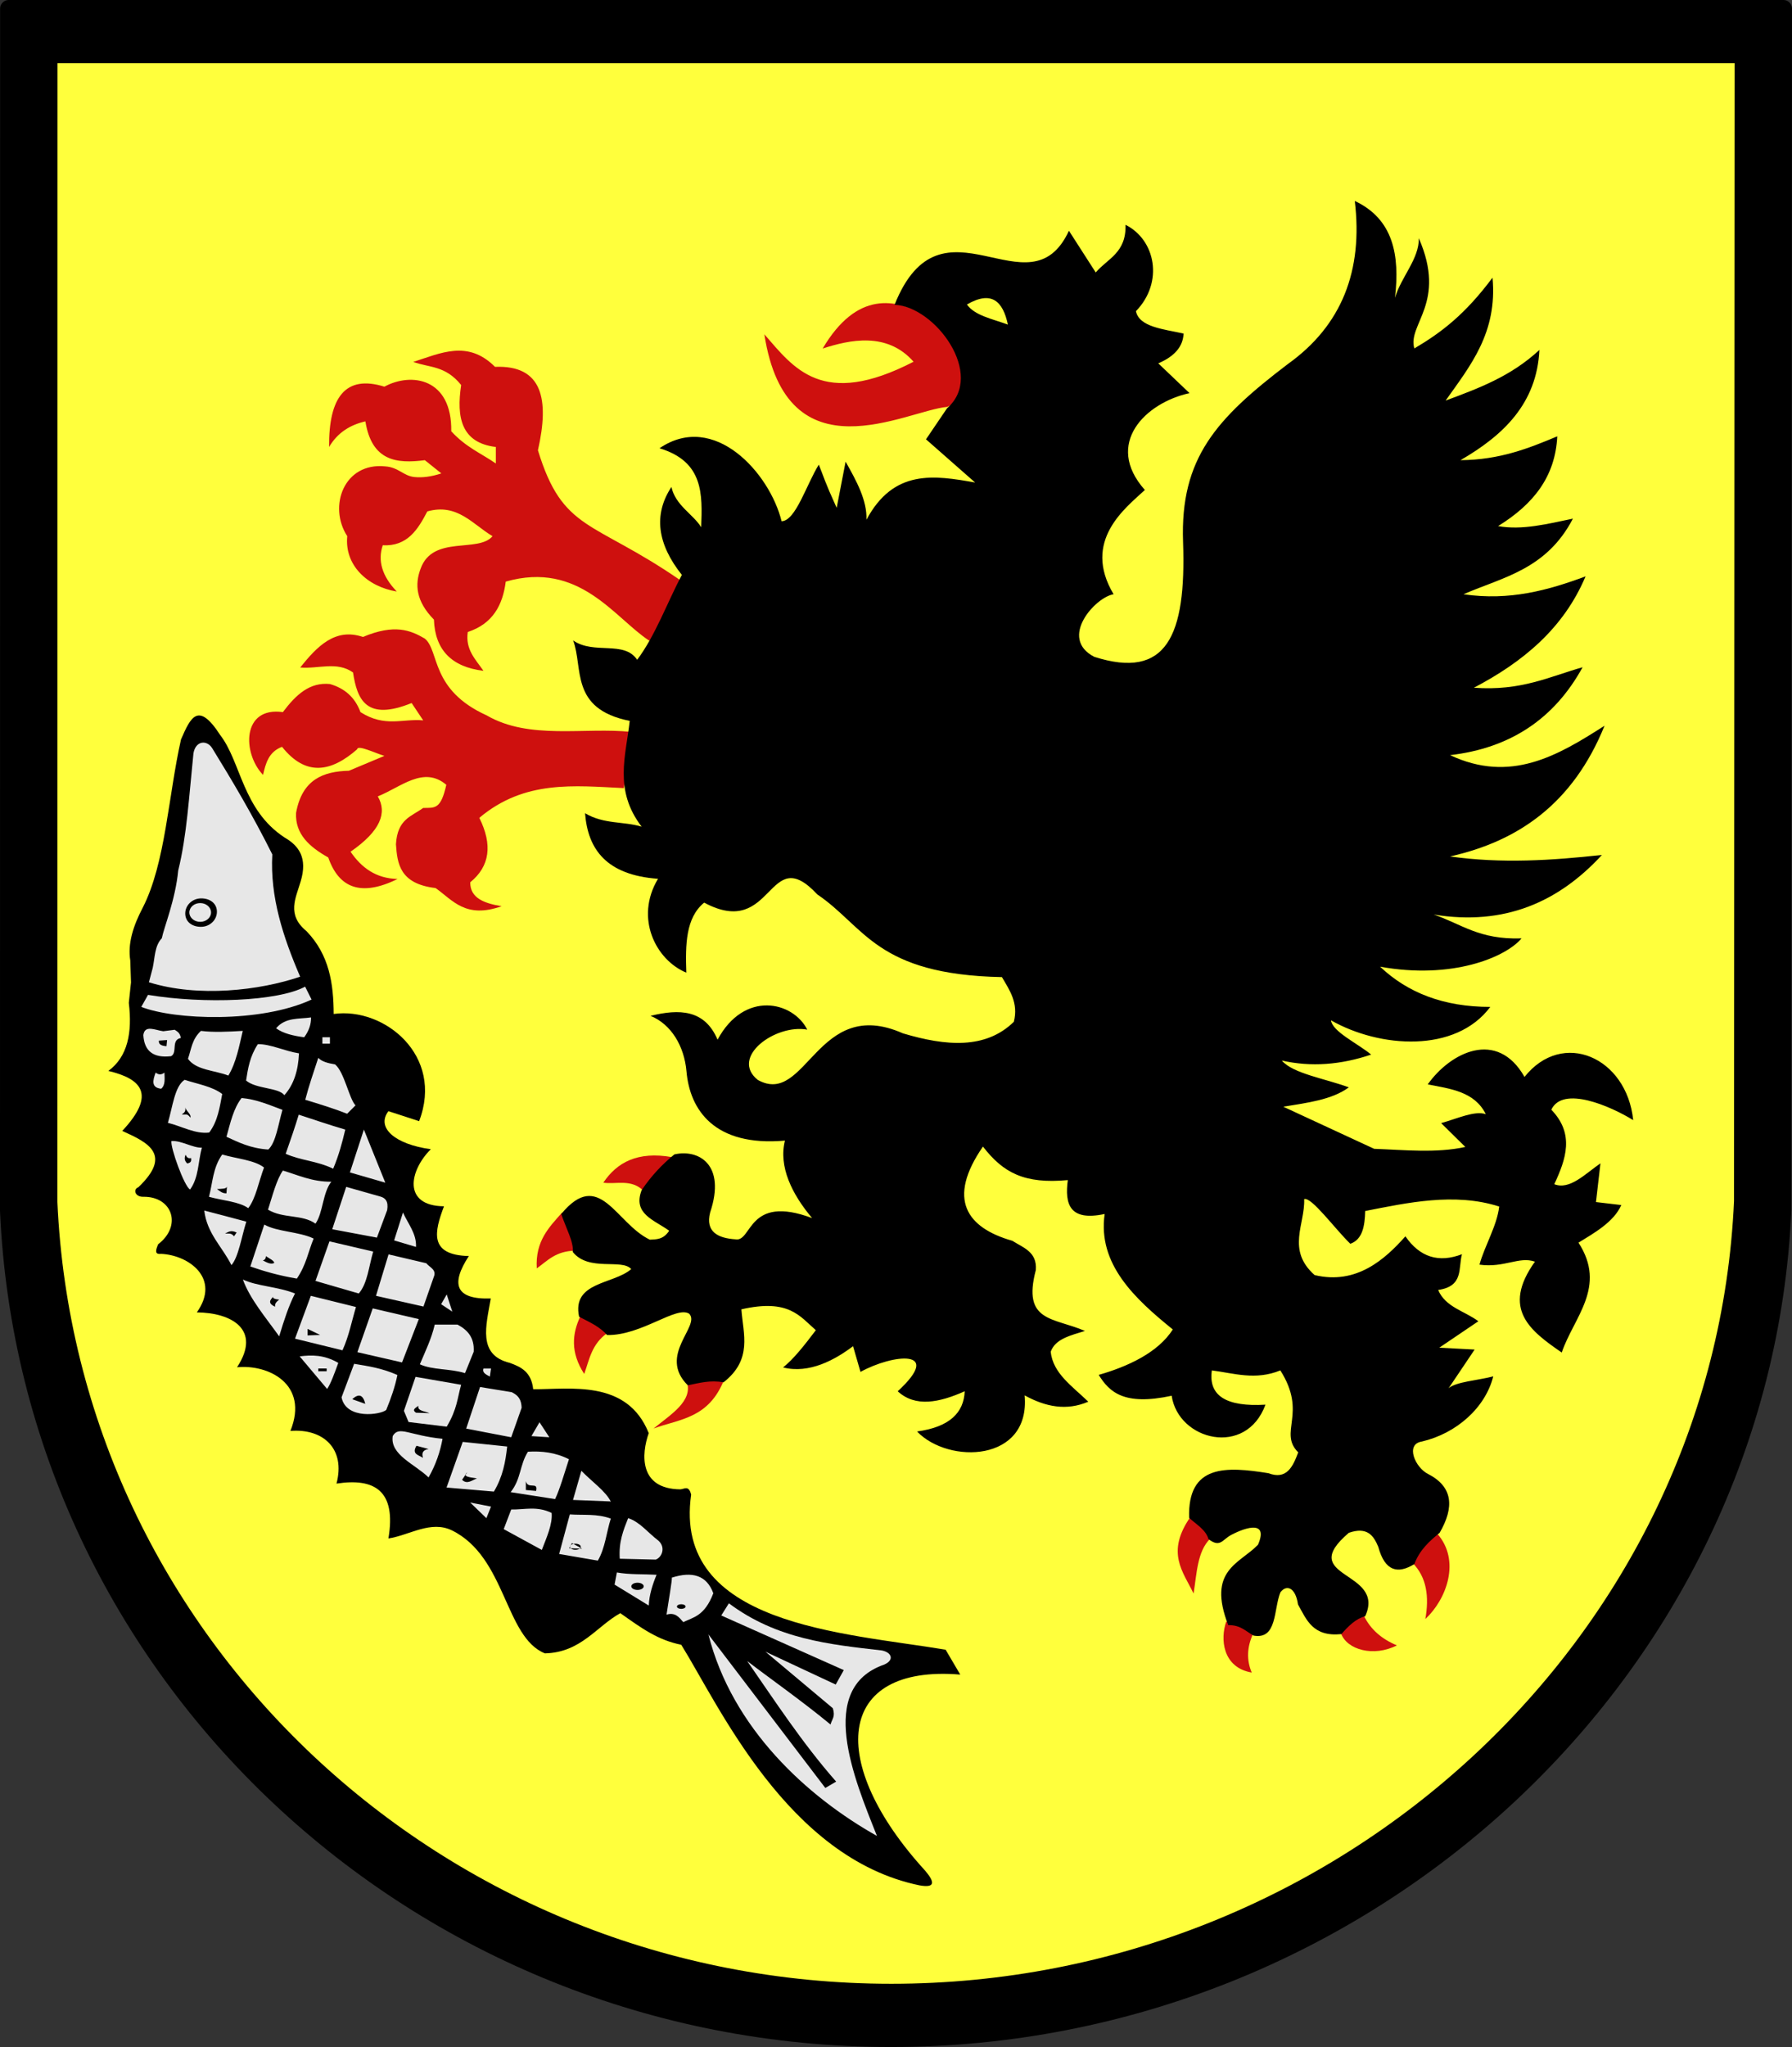 <?xml version="1.0" encoding="UTF-8" standalone="no"?>
<!-- Created with Inkscape (http://www.inkscape.org/) -->
<svg
   xmlns:dc="http://purl.org/dc/elements/1.1/"
   xmlns:cc="http://web.resource.org/cc/"
   xmlns:rdf="http://www.w3.org/1999/02/22-rdf-syntax-ns#"
   xmlns:svg="http://www.w3.org/2000/svg"
   xmlns="http://www.w3.org/2000/svg"
   xmlns:xlink="http://www.w3.org/1999/xlink"
   xmlns:sodipodi="http://sodipodi.sourceforge.net/DTD/sodipodi-0.dtd"
   xmlns:inkscape="http://www.inkscape.org/namespaces/inkscape"
   id="svg2"
   sodipodi:version="0.32"
   inkscape:version="0.45.1"
   width="745.816"
   height="851.43"
   sodipodi:docbase="G:\WIKIPEDIA\SVG\Herby miejscowości"
   sodipodi:docname="POL_Szczecinek_COA.svg"
   version="1.0"
   inkscape:output_extension="org.inkscape.output.svg.inkscape">
  <rect width="100%" height="100%" fill="#333333" stroke="none"/>
  <defs
     id="defs5">
    <linearGradient
       id="linearGradient2495">
      <stop
         style="stop-color:#ffffff;stop-opacity:1;"
         offset="0"
         id="stop2497" />
      <stop
         id="stop2527"
         offset="0.35"
         style="stop-color:#dcdcdc;stop-opacity:1;" />
      <stop
         style="stop-color:#828282;stop-opacity:1;"
         offset="1"
         id="stop2499" />
    </linearGradient>
    <linearGradient
       id="linearGradient2461">
      <stop
         style="stop-color:#ffffff;stop-opacity:1;"
         offset="0"
         id="stop2463" />
      <stop
         id="stop2471"
         offset="0.55"
         style="stop-color:#7f7f7f;stop-opacity:1;" />
      <stop
         style="stop-color:#000000;stop-opacity:1;"
         offset="1"
         id="stop2465" />
    </linearGradient>
    <linearGradient
       id="linearGradient2441">
      <stop
         style="stop-color:#000000;stop-opacity:1;"
         offset="0"
         id="stop2443" />
      <stop
         id="stop2459"
         offset="1"
         style="stop-color:#ffffff;stop-opacity:1;" />
      <stop
         id="stop2449"
         offset="1"
         style="stop-color:#ffffff;stop-opacity:1;" />
    </linearGradient>
    <linearGradient
       id="linearGradient2291">
      <stop
         id="stop2301"
         offset="0"
         style="stop-color:#ffffff;stop-opacity:1;" />
      <stop
         style="stop-color:#ffc000;stop-opacity:1;"
         offset="0.5"
         id="stop2305" />
      <stop
         style="stop-color:#ffffff;stop-opacity:1;"
         offset="1"
         id="stop2295" />
    </linearGradient>
    <linearGradient
       id="linearGradient2210">
      <stop
         style="stop-color:#15caff;stop-opacity:1;"
         offset="0"
         id="stop2212" />
      <stop
         id="stop2249"
         offset="1"
         style="stop-color:#0065bf;stop-opacity:0.749;" />
      <stop
         style="stop-color:#0052ff;stop-opacity:0.624;"
         offset="1"
         id="stop2251" />
      <stop
         id="stop2259"
         offset="1"
         style="stop-color:#0374f2;stop-opacity:0.592;" />
      <stop
         id="stop2253"
         offset="1"
         style="stop-color:#07daff;stop-opacity:0.561;" />
      <stop
         style="stop-color:#0b8cd9;stop-opacity:0.529;"
         offset="1"
         id="stop2255" />
      <stop
         id="stop2257"
         offset="1"
         style="stop-color:#0d86d3;stop-opacity:0.514;" />
      <stop
         id="stop2218"
         offset="1"
         style="stop-color:#0f81cd;stop-opacity:0.498;" />
      <stop
         style="stop-color:#0f76b1;stop-opacity:0;"
         offset="1"
         id="stop2214" />
    </linearGradient>
    <radialGradient
       inkscape:collect="always"
       xlink:href="#linearGradient2210"
       id="radialGradient2216"
       cx="523.803"
       cy="6.729"
       fx="523.803"
       fy="6.729"
       r="4.532"
       gradientTransform="matrix(1,0,0,1.071,0,-0.481)"
       gradientUnits="userSpaceOnUse" />
    <radialGradient
       inkscape:collect="always"
       xlink:href="#linearGradient2210"
       id="radialGradient2243"
       gradientUnits="userSpaceOnUse"
       gradientTransform="matrix(1,0,0,1.071,0,-0.481)"
       cx="523.803"
       cy="6.729"
       fx="523.803"
       fy="6.729"
       r="4.532" />
    <linearGradient
       inkscape:collect="always"
       xlink:href="#linearGradient2291"
       id="linearGradient2297"
       x1="256.572"
       y1="525.924"
       x2="489.245"
       y2="525.924"
       gradientUnits="userSpaceOnUse"
       spreadMethod="reflect" />
    <linearGradient
       inkscape:collect="always"
       xlink:href="#linearGradient2461"
       id="linearGradient2467"
       x1="249.645"
       y1="581.606"
       x2="294.614"
       y2="581.606"
       gradientUnits="userSpaceOnUse"
       gradientTransform="matrix(0,-1,1,0,-300.595,778.989)" />
    <linearGradient
       inkscape:collect="always"
       xlink:href="#linearGradient2461"
       id="linearGradient2475"
       gradientUnits="userSpaceOnUse"
       gradientTransform="matrix(0,-1,-1,0,1044.671,778.989)"
       x1="249.645"
       y1="581.606"
       x2="294.614"
       y2="581.606" />
    <linearGradient
       inkscape:collect="always"
       xlink:href="#linearGradient2495"
       id="linearGradient2501"
       x1="268.345"
       y1="475.673"
       x2="480.521"
       y2="475.673"
       gradientUnits="userSpaceOnUse" />
    <radialGradient
       r="7.793"
       fy="442.062"
       fx="258.885"
       cy="442.062"
       cx="258.885"
       gradientTransform="matrix(1.45,-0.12,0.116,1.4,-167.662,-145.507)"
       gradientUnits="userSpaceOnUse"
       id="radialGradient4548"
       xlink:href="#linearGradient3554"
       inkscape:collect="always" />
    <radialGradient
       r="7.793"
       fy="442.062"
       fx="258.885"
       cy="442.062"
       cx="258.885"
       gradientTransform="matrix(1.45,-0.12,0.116,1.4,-167.662,-145.507)"
       gradientUnits="userSpaceOnUse"
       id="radialGradient4416"
       xlink:href="#linearGradient3554"
       inkscape:collect="always" />
    <radialGradient
       r="7.793"
       fy="442.062"
       fx="258.885"
       cy="442.062"
       cx="258.885"
       gradientTransform="matrix(1.45,-0.12,0.116,1.4,-167.662,-145.507)"
       gradientUnits="userSpaceOnUse"
       id="radialGradient4098"
       xlink:href="#linearGradient3554"
       inkscape:collect="always" />
    <radialGradient
       r="7.793"
       fy="442.062"
       fx="258.885"
       cy="442.062"
       cx="258.885"
       gradientTransform="matrix(1.45,-0.12,0.116,1.4,-167.662,-145.507)"
       gradientUnits="userSpaceOnUse"
       id="radialGradient3572"
       xlink:href="#linearGradient3554"
       inkscape:collect="always" />
    <linearGradient
       id="linearGradient3554">
      <stop
         id="stop3556"
         offset="0"
         style="stop-color:#ffffff;stop-opacity:1;" />
      <stop
         id="stop3558"
         offset="1"
         style="stop-color:#000000;stop-opacity:1;" />
    </linearGradient>
  </defs>
  <sodipodi:namedview
     inkscape:window-height="657"
     inkscape:window-width="836"
     inkscape:pageshadow="2"
     inkscape:pageopacity="0.0"
     borderopacity="1.0"
     bordercolor="#666666"
     pagecolor="#ffffff"
     id="base"
     inkscape:zoom="0.25617157"
     inkscape:cx="614.5803"
     inkscape:cy="351.42809"
     inkscape:window-x="88"
     inkscape:window-y="77"
     inkscape:current-layer="svg2"
     showguides="true"
     inkscape:guide-bbox="true" />
  <g
     id="g5265"
     transform="translate(2.443,-13.806)">
    <path
       sodipodi:nodetypes="ccsccc"
       id="rect2571"
       d="M 1.178,17.384 L 1.135,517.413 C 9.698,709.305 171.198,861.658 368.436,861.658 C 565.674,861.658 730.976,708.889 739.54,516.998 L 739.795,17.384 L 1.178,17.384 z "
       style="fill:#000000;fill-opacity:1;fill-rule:evenodd;stroke:#000000;stroke-width:7.156;stroke-linecap:round;stroke-linejoin:round;stroke-miterlimit:4;stroke-dasharray:none;stroke-dashoffset:0;stroke-opacity:1" />
    <path
       style="fill:#ffff3c;fill-opacity:1;fill-rule:evenodd;stroke:#000000;stroke-width:6.829;stroke-linecap:round;stroke-linejoin:round;stroke-miterlimit:4;stroke-dasharray:none;stroke-dashoffset:0;stroke-opacity:1"
       d="M 18.071,36.693 L 18.029,513.85 C 26.2,696.964 180.313,842.348 368.529,842.348 C 556.745,842.348 714.486,696.568 722.657,513.454 L 722.901,36.693 L 18.071,36.693 z "
       id="path3033"
       sodipodi:nodetypes="ccsccc" />
    <g
       transform="translate(-14.764,54.299)"
       id="g5020">
      <path
         id="path3035"
         style="fill:#ce100e;fill-opacity:1;fill-rule:evenodd;stroke:none;stroke-width:1px;stroke-linecap:butt;stroke-linejoin:miter;stroke-opacity:1"
         d="M 406.627,128.737 C 389.56,130.177 339.787,158.961 330.438,98.558 C 342.668,112.531 354.496,129.599 392.535,109.965 C 381.528,97.415 365.943,100.835 354.709,104.478 C 368.886,80.506 385.034,83.414 398.414,91.14 C 411.978,98.972 418.757,123.457 406.627,128.737 z M 275.142,263.949 L 271.937,287.311 C 251.358,286.33 230.62,283.832 211.813,299.68 C 217.382,310.889 216.207,319.85 208.034,326.478 C 207.958,333.12 213.913,335.238 221.089,336.441 C 206.063,341.742 200.82,333.997 193.604,328.883 C 178.666,327.123 177.672,318.725 177.113,310.674 C 177.722,300.15 183.519,299.163 188.451,295.557 C 193.426,295.516 195.784,296.146 198.071,285.937 C 188.565,277.876 179.06,287.009 169.555,290.747 C 173.515,297.56 170.735,305.122 158.217,313.766 C 162.73,320.365 168.719,324.899 177.8,325.104 C 162.434,332.662 153.318,328.76 148.941,316.171 C 141.21,311.8 135.099,306.53 135.542,297.618 C 138.036,283.718 146.848,280.35 157.53,280.097 L 172.303,273.912 C 167.979,272.56 161.162,269.214 160.966,271.164 C 150.135,280.635 139.618,282.599 129.701,270.133 C 124.107,272.251 122.915,277.01 121.799,281.814 C 113.136,272.772 112.956,253.3 130.045,255.703 C 135.629,248.293 141.297,243.193 149.628,244.022 C 155.605,245.741 160.025,249.406 162.34,255.703 C 172.571,262.196 179.844,258.332 188.451,259.139 L 183.641,251.924 C 164.75,259.58 160.973,250.53 159.248,239.212 C 152.527,234.452 144.803,237.8 137.26,237.151 C 144.296,228.384 151.798,220.506 163.371,224.439 C 176.56,218.918 183.157,221.636 189.138,225.126 C 195.324,230.28 191.337,246.427 214.905,257.078 C 232.651,267.41 255.746,261.867 275.142,263.949 z M 295.299,200.733 C 291.102,209.204 289.83,220.599 282.587,226.025 C 268.002,216.53 253.531,192.652 222.807,201.42 C 221.555,211.217 217.389,218.974 207.003,222.378 C 205.926,229.712 210.267,233.796 213.531,238.525 C 200.246,236.922 193.375,229.822 192.917,217.224 C 185.438,209.61 184.854,202.624 187.42,195.923 C 192.557,181.974 211.372,189.59 217.31,182.524 C 209.005,177.605 202.679,168.726 190.169,172.217 C 186.219,179.786 181.862,186.831 171.616,186.303 C 169.459,192.717 171.309,199.13 177.457,205.543 C 164.979,203.477 155.672,194.46 156.843,182.524 C 148.809,170.14 155.471,151.735 172.647,153.493 C 178.219,153.859 180.197,157.488 184.861,157.932 C 188.017,158.231 191.616,157.859 196.009,156.413 L 189.138,150.916 C 177.444,152.43 167.045,151.355 164.401,134.769 C 158.096,136.209 152.844,139.404 149.284,145.419 C 149.116,124.862 155.988,115.256 172.303,120.339 C 183.563,114.225 200.469,116.825 200.132,138.891 C 206.316,145.615 212.5,148.004 218.684,152.29 L 218.684,145.419 C 204.344,143.714 202.197,133.201 204.255,119.652 C 197.612,111.415 190.97,112.496 184.328,110.032 C 195.666,106.443 207.003,100.717 218.341,112.093 C 238.212,111.291 240.985,125.685 236.206,146.793 C 246.595,180.75 258.841,175.67 295.299,200.733 z M 292.011,440.805 L 280.302,454.998 C 275.194,449.607 268.533,452.281 263.424,451.414 C 269.095,442.967 277.716,438.276 292.011,440.805 z M 246.332,463.792 L 251.636,479.706 C 243.495,479.892 240.167,483.929 235.722,487.073 C 235.051,475.631 240.913,469.905 246.332,463.792 z M 253.93,506.818 L 265.193,513.891 C 258.569,518.462 257.641,524.93 255.467,530.984 C 249.653,521.976 250.418,514.272 253.93,506.818 z M 298.199,534.226 L 313.819,533.047 C 307.411,549.601 295.185,549.67 284.348,553.676 C 291.51,547.78 300.764,542.366 298.199,534.226 z M 515.967,599.535 C 515.039,595.879 511.114,593.222 507.84,590.348 C 497.369,605.294 504.722,613.22 509.077,622.326 C 510.419,613.986 510.626,604.764 515.967,599.535 z M 522.681,633.986 C 528.837,635.205 531.763,637.069 533.811,639.11 C 531.377,644.469 531.006,649.828 533.281,655.187 C 521.029,653.067 520.149,641.053 522.681,633.986 z M 570.383,638.756 C 572.662,634.09 575.99,632.045 579.923,631.513 C 582.788,637.363 587.541,641.326 593.703,643.88 C 584.07,648.802 572.833,645.787 570.383,638.756 z M 600.24,609.605 C 602.511,603.634 605.735,599.25 610.487,597.415 C 620.353,608.629 614.39,624.682 605.54,632.926 C 607.176,623.664 606.129,615.575 600.24,609.605 z "
         sodipodi:nodetypes="ccccsccccccccccccccccccccccccccccccccccccccccccccsccccccccccccccccccccccccccccccccccccccccccccc" />
      <path
         id="path4014"
         style="fill:#000000;fill-opacity:1;fill-rule:evenodd;stroke:none;stroke-width:1px;stroke-linecap:butt;stroke-linejoin:miter;stroke-opacity:1"
         d="M 384.625,86.288 C 404.184,37.403 440.72,91.086 457.202,55.486 L 468.355,72.836 C 473.226,67.072 481.109,64.751 480.748,53.008 C 493.234,59.228 496.753,76.901 485.086,88.947 C 486.47,95.529 496.45,96.38 504.914,98.242 C 504.708,103.612 501.196,107.743 494.38,110.635 L 507.393,123.027 C 489.085,126.996 471.674,144.047 488.804,163.304 C 480.848,170.736 462.491,184.392 475.791,206.679 C 468.243,207.842 452.732,224.918 467.736,232.704 C 497.799,242.305 506.085,224.155 504.701,184.899 C 503.474,150.102 518.463,133.616 548.289,110.944 C 570.844,94.852 579.642,71.991 576.173,43.094 C 592.176,50.595 594.987,65.593 592.903,83.37 C 595.457,74.702 603.004,67.164 602.818,58.585 C 614.617,85.538 597.965,94.375 600.959,104.438 C 612.319,97.751 622.13,90.21 633.49,75.005 C 635.607,97.887 624.237,111.632 613.971,126.126 C 627.512,121.083 641.078,116.139 653.009,105.058 C 651.929,127.322 638.076,140.551 620.168,150.911 C 636.509,150.787 648.553,145.976 660.444,140.997 C 659.619,157.748 650.57,169.215 635.814,178.331 C 645.857,180.142 656.511,177.385 666.951,175.232 C 655.924,196.398 637.887,199.537 621.407,206.679 C 640.611,209.49 656.688,205.006 672.218,199.244 C 663.035,220.991 646.038,234.924 625.744,245.562 C 645.401,246.995 657.084,240.986 670.978,237.042 C 659.205,258.523 640.822,270.709 615.83,273.601 C 640.996,285.389 660.51,273.918 680.118,261.363 C 666.867,294.025 643.92,309.454 615.83,315.736 C 637.399,318.788 658.282,317.376 679.034,315.117 C 661.04,334.643 638.561,344.72 609.014,339.902 C 620.45,343.737 627.838,350.429 645.573,349.817 C 638.94,357.701 616.658,367.015 586.707,361.59 C 598.03,372.316 612.978,378.331 632.561,378.32 C 618.163,397.61 586.656,395.481 566.259,383.897 C 566.916,388.648 577.189,393.398 582.989,398.149 C 570.395,402.399 557.992,403.399 545.811,400.627 C 550.327,406.052 564.052,408.187 573.695,411.781 C 566.583,417.007 556.324,418.187 546.43,419.836 L 584.228,437.341 C 597.064,437.819 610.125,439.203 622.182,436.567 L 612.112,426.652 C 618.614,424.863 626.084,421.332 630.702,422.934 C 626.002,413.491 616.021,412.408 606.536,410.542 C 615.934,397.284 635.384,387.367 646.812,407.443 C 662.645,387.511 689.366,399.265 692.046,425.413 C 682.693,419.64 662.755,410.885 657.966,421.075 C 667.706,431.144 664.093,441.583 659.205,452.058 C 665.608,454.598 672.011,447.797 678.414,443.383 L 676.555,459.493 L 687.089,460.733 C 683.971,467.849 675.643,472.437 669.274,476.379 C 681.229,494.784 667.264,507.43 662.303,522.077 C 649.423,513.17 636.975,504.089 651.15,484.279 C 644.557,481.939 638.396,486.964 628.068,485.518 C 630.238,477.618 635.343,469.408 636.278,461.352 C 617.689,455.397 597.861,459.82 580.511,463.211 C 580.339,469.491 579.388,475.057 574.314,476.843 C 567.911,470.647 558.13,457.212 555.105,458.254 C 555.521,468.788 547.638,479.322 559.443,489.856 C 576.977,494.066 588.871,483.134 597.241,473.745 C 603.231,482.42 611.08,484.899 620.787,481.181 C 619.16,486.907 621.631,494.511 610.873,496.052 C 613.923,503.278 621.956,504.808 627.603,509.065 L 611.338,520.063 L 626.054,520.838 L 615.211,536.949 C 618.154,534.237 627.603,533.644 633.8,531.991 C 630.527,545.035 618.47,555.758 604.057,559.101 C 597.06,560.195 601.314,569.963 606.703,572.606 C 617.031,577.917 617.677,586.376 611.493,597.054 C 607.258,600.523 603.165,604.163 600.959,610.066 C 594.062,614.307 588.722,613.101 585.95,602.903 C 584.005,598.202 581.345,594.419 573.695,597.054 C 551.289,616.16 589.279,612.527 580.511,631.754 C 576.708,632.739 573.581,635.751 570.596,639.19 C 558.676,640.417 556.096,633.194 552.537,626.856 C 551.482,619.573 547.64,618.542 545.191,621.84 C 542.351,628.939 543.931,641.62 534.037,639.809 C 530.833,638.056 528.593,635.339 523.503,635.472 C 514.585,612.483 528.25,609.976 535.896,602.011 C 540.206,592.068 531.435,594.427 524.755,597.931 C 520.984,599.909 520.199,603.419 515.293,599.687 C 514.175,595.804 510.249,593.605 507.238,590.857 C 506.508,568.502 522.698,569.458 540.234,572.268 C 547.757,575.118 550.379,569.672 552.627,563.593 C 544.204,555.176 556.63,547.534 545.191,529.513 C 534.785,533.736 525.934,530.7 516.687,529.513 C 515.157,540.102 522.762,544.742 538.995,543.765 C 530.942,565.728 502.725,558.679 499.957,540.047 C 480.081,544.343 474.004,538.472 469.595,531.372 C 481.329,528.029 494.28,522.218 500.422,512.473 C 484.642,499.689 469.083,485.331 472.073,464.45 C 457.42,467.58 455.41,460.336 456.737,450.354 C 438.632,452.019 429.892,447.345 421.417,436.412 C 406.274,458.3 414.631,470.182 433.655,475.604 C 438.174,478.485 443.996,480.161 443.43,487.735 C 437.697,509.495 450.616,507.391 463.863,513.092 C 457.971,514.957 451.532,516.329 449.611,521.767 C 450.595,530.751 458.391,535.895 465.257,542.525 C 456.17,546.425 447.441,544.667 438.767,539.892 C 441.263,567.742 407.057,568.594 393.998,554.918 C 407.59,553.051 413.445,547.073 413.827,538.188 C 403.18,542.919 393.306,544.946 385.943,538.188 C 405.357,520.332 383.788,522.759 370.452,530.133 L 367.354,519.444 C 359.911,525.045 349.197,531.038 338.23,528.274 C 342.519,524.898 347.167,519.01 351.863,512.783 C 345.211,506.995 340.608,499.593 320.88,504.108 C 321.631,514.424 325.612,524.936 313.445,534.47 C 307.911,533.443 303.318,534.764 298.573,535.709 C 285.928,523.162 303.994,511.079 299.193,505.966 C 293.882,502.402 279.322,515.097 264.958,514.796 C 262.416,511.734 257.901,509.46 253.339,507.206 C 250.246,492.56 267.604,493.807 275.027,487.377 C 271.234,482.884 257.368,488.587 250.706,480.251 C 251.231,476.26 247.611,469.704 245.904,464.45 C 261.816,445.19 268.571,468.347 282.772,475.139 C 285.458,474.984 288.383,475.162 290.828,471.421 C 284.586,466.886 275.568,464.444 279.364,454.536 C 283.462,448.463 288.074,443.675 292.997,439.665 C 303.053,437.387 314.589,443.819 307.868,463.831 C 305.808,471.908 311.202,474.525 318.402,474.984 C 325.423,476.281 323.341,456.066 350.313,466.154 C 341.896,456.191 336.302,444.721 339.005,433.933 C 309.547,436.538 299.414,421.037 298.028,405.143 C 297.106,394.567 291.646,385.542 283.082,382.038 C 295.002,379.107 305.6,379.318 310.966,391.952 C 322.09,371.302 342.339,375.994 348.3,387.77 C 335.046,385.349 315.944,399.229 327.696,408.683 C 348.058,420.024 352.234,373.398 388.112,389.319 C 406.041,394.664 422.502,395.998 434.275,384.517 C 436.257,376.643 432.519,371.409 429.318,365.927 C 376.908,364.878 372.306,344.909 352.482,331.537 C 331.693,309.199 334.507,350.551 305.389,334.945 C 297.675,341.25 297.557,352.492 297.954,364.068 C 285.318,358.846 276.354,341.421 286.18,325.031 C 264.839,323.499 256.971,312.895 255.818,297.767 C 263.667,302.406 271.67,301.053 279.364,303.343 C 267.674,288.088 272.821,273.823 274.407,259.349 C 249.362,254.361 255.161,237.27 250.861,225.888 C 259.506,231.927 272.057,225.765 277.505,233.943 C 285.023,223.932 289.898,210.397 296.095,198.624 C 285.934,185.83 284.157,173.62 291.757,162.065 C 293.463,169.764 300.754,173.33 304.15,178.795 C 304.646,165.176 305.245,151.513 286.8,145.954 C 309.616,130.429 332.712,156.356 337.611,176.317 C 343.474,176.167 347.972,160.994 353.102,152.77 C 355.293,158.184 355.402,159.437 360.538,170.74 L 364.255,151.531 C 368.807,159.586 373.229,167.642 372.93,175.697 C 384.266,154.493 401.177,157.186 418.164,160.206 L 397.716,142.236 L 406.469,129.326 C 422.57,115.403 401.487,86.905 384.625,86.288 z M 414.756,86.159 C 425.051,80.18 429.739,84.853 431.796,94.524 C 425.514,92.187 417.977,90.791 414.756,86.159 z "
         sodipodi:nodetypes="cccccccccccscccccccccccccccccccccccccccccccccccccccccccccccccccccccccccccccccccccccscccccccccccccccccccccccccccccccccccccccccccscccccccccccccccccccccccccccccccc" />
    </g>
    <g
       transform="translate(-778.775,0)"
       id="g5261">
      <path
         style="fill:#000000;fill-opacity:1;fill-rule:evenodd;stroke:none;stroke-width:1px;stroke-linecap:butt;stroke-linejoin:miter;stroke-opacity:1"
         d="M 1175.981,710.329 C 1123.882,706.03 1120.538,747.211 1161.373,791.892 C 1165.158,796.355 1165.993,799.256 1158.938,797.979 C 1104.023,786.593 1075.431,722.894 1059.866,697.93 C 1050.175,695.975 1043.562,691.207 1034.51,684.78 C 1024.64,690.228 1018.1,701.169 1003.114,701.503 C 986.402,694.761 986.991,661.481 964.463,650.373 C 955.637,646.046 946.811,652.352 937.985,653.721 C 941.365,633.766 932.178,628.472 916.377,630.895 C 920.186,616.521 911.016,607.897 897.203,608.982 C 905.07,589.375 887.885,581.205 874.986,582.505 C 885.376,566.683 872.457,559.773 858.247,559.679 C 868.369,545.444 854.787,535.812 843.334,535.331 C 840.421,535.684 841.279,533.523 842.117,531.375 C 852.231,523.655 848.102,511.463 836.03,511.593 C 832.496,511.716 831.599,508.474 833.9,507.636 C 848.189,494.042 837.989,489.019 827.204,484.202 C 841.587,468.84 835.074,462.501 821.422,459.246 C 829.524,453.319 831.434,443.264 829.943,430.942 L 830.856,422.42 L 830.552,413.29 C 829.435,406.341 831.73,398.965 835.726,391.377 C 845.232,372.837 846.379,344.744 851.664,321.378 C 855.661,312.182 858.793,305.349 867.986,319.552 C 876.668,330.783 877.233,350.648 894.768,362.16 C 900.723,365.588 904.428,370.622 901.464,380.421 C 899.462,387.319 895.493,394.218 903.899,401.116 C 913.473,411.048 915.145,423.087 915.207,435.555 C 936.216,432.604 961.252,452.806 950.767,480.133 L 937.985,475.984 C 932.743,482.908 940.821,489.799 955.637,491.81 C 946.693,500.678 943.768,515.371 961.115,515.549 C 957.171,526.032 954.638,535.831 971.463,536.244 C 963.811,547.934 965.826,554.376 980.593,553.896 C 978.638,565.212 975.005,577.4 988.506,580.678 C 993.069,582.355 997.451,584.304 998.245,591.635 C 1013.465,591.773 1037.298,587.352 1046.331,609.895 C 1043.256,618.591 1042.179,633.118 1059.466,633.277 C 1061.081,633.239 1062.958,631.364 1063.983,635.46 C 1056.25,689.858 1127.586,692.91 1169.894,699.981 L 1175.981,710.329 z "
         id="path5024"
         sodipodi:nodetypes="ccccccccccccccccccccccccccccccccccccccccc" />
      <path
         id="path5026"
         style="fill:#e7e7e7;fill-opacity:1;fill-rule:evenodd;stroke:none;stroke-width:1px;stroke-linecap:butt;stroke-linejoin:miter;stroke-opacity:1"
         d="M 1079.693,680.682 C 1099.641,695.611 1121.559,697.804 1143.373,700.294 C 1147.449,701.12 1148.671,704.261 1144.335,706.169 C 1116.061,715.956 1131.747,753.503 1141.318,777.446 C 1112.253,761.137 1081.021,732.63 1071.174,693.644 L 1119.824,757.486 L 1124.335,754.843 C 1110.273,738.903 1098.398,720.638 1087.314,704.698 C 1096.466,711.736 1109.945,721.165 1121.986,731.092 C 1122.659,728.684 1124.056,727.921 1122.947,724.324 L 1094.896,700.799 L 1124.149,714.472 L 1127.513,708.464 L 1076.515,685.743 L 1079.693,680.682 z M 1055.902,670.015 C 1056.257,670.301 1054.522,679.994 1053.74,685.395 C 1057.343,684.302 1058.97,686.503 1060.708,688.519 C 1064.734,686.484 1069.557,686.115 1073.204,676.504 C 1070.454,668.977 1064.417,667.293 1055.902,670.015 z M 1061.67,682.031 C 1061.67,682.561 1060.862,682.992 1059.867,682.992 C 1058.872,682.992 1058.065,682.561 1058.065,682.031 C 1058.065,681.5 1058.872,681.069 1059.867,681.069 C 1060.862,681.069 1061.67,681.5 1061.67,682.031 z M 1049.594,668.814 C 1047.995,672.662 1046.519,677.126 1046.35,681.61 L 1032.112,672.899 L 1033.073,667.853 C 1038.421,668.809 1044.087,668.494 1049.594,668.814 z M 1044.247,673.62 C 1044.247,674.449 1043.09,675.122 1041.664,675.122 C 1040.238,675.122 1039.081,674.449 1039.081,673.62 C 1039.081,672.791 1040.238,672.118 1041.664,672.118 C 1043.09,672.118 1044.247,672.791 1044.247,673.62 z M 1049.234,662.506 L 1034.275,662.145 C 1033.777,655.141 1035.776,650.264 1037.759,645.264 C 1042.563,646.743 1046.174,651.5 1050.375,654.636 C 1053.518,657.479 1051.795,661.592 1049.234,662.506 z M 1030.55,638.415 C 1028.536,634.13 1022.398,629.844 1018.294,625.559 L 1014.81,637.694 L 1030.07,638.295 L 1030.55,638.415 z M 1005.919,643.101 C 1006.334,647.783 1003.872,653.185 1001.834,658.481 L 985.973,649.83 L 989.097,641.659 C 994.633,641.781 999.808,640.1 1005.919,643.101 z M 997.508,611.14 L 1000.872,605.373 L 1004.957,611.621 L 997.508,611.14 z M 972.036,638.776 L 978.764,645.264 L 980.687,640.458 L 972.036,638.776 z M 970.354,608.016 L 976.121,590.714 L 989.338,592.877 C 991.356,593.945 993.289,595.157 993.423,599.365 L 989.097,611.621 L 970.354,608.016 z M 951.076,581.271 C 953.435,575.662 955.899,570.652 957.269,564.761 L 966.749,564.761 C 970.843,566.939 973.841,570.057 973.478,576.056 L 969.873,584.947 C 963.584,582.991 956.375,583.704 951.076,581.271 z M 980.206,586.389 L 980.687,583.025 L 977.563,583.025 C 976.914,584.86 978.737,585.542 980.206,586.389 z M 950.635,562.473 L 943.662,580.486 L 925.067,576.225 L 931.459,558.018 L 950.635,562.473 z M 932.815,552.788 L 938.045,535.55 L 953.734,539.23 C 955.136,540.982 958.224,541.892 956.833,545.041 L 952.572,557.243 L 932.815,552.788 z M 944.049,518.118 C 946.107,522.795 949.723,526.85 949.472,532.451 L 940.369,529.739 L 944.049,518.118 z M 964.58,559.374 L 962.256,552.207 L 959.932,556.275 L 964.58,559.374 z M 925.648,551.82 C 929.287,547.646 929.865,540.412 931.653,534.388 L 913.446,530.127 L 907.635,546.59 L 925.648,551.82 z M 914.608,525.091 L 920.419,507.465 L 934.752,511.532 C 936.715,512.134 938.067,513.468 937.464,517.149 L 933.202,528.577 L 914.608,525.091 z M 899.113,570.608 L 905.698,552.788 L 924.486,557.437 C 922.679,563.441 921.592,569.446 918.869,575.45 L 899.113,570.608 z M 904.342,566.54 L 904.342,569.252 L 909.572,569.058 L 904.342,566.54 z M 917.126,580.68 C 915.577,584.927 914.027,589.284 912.477,591.527 L 901.05,577.968 C 906.027,577.345 911.13,577.227 917.126,580.68 z M 908.797,583.004 L 912.284,583.004 L 912.284,584.166 L 908.797,584.166 L 908.797,583.004 z M 923.712,581.067 C 929.422,582.03 935.018,582.762 941.725,585.716 C 940.761,590.558 939.068,595.4 937.076,600.243 C 934.911,602.24 920.363,604.431 918.482,595.013 L 923.712,581.067 z M 922.937,595.788 L 928.36,597.725 C 927.506,594.219 925.855,593.103 922.937,595.788 z M 968.26,589.783 C 966.671,595.32 966.655,599.806 962.256,607.215 L 946.373,605.279 L 944.436,600.63 L 949.279,586.491 L 968.26,589.783 z M 950.441,598.499 C 949.979,600.739 953.218,600.758 955.089,601.598 L 949.472,601.405 C 947.491,600.052 949.551,599.373 950.441,598.499 z M 960.513,612.251 C 959.538,617.61 957.741,622.969 954.702,628.328 C 949.065,622.804 938.525,618.914 939.788,611.089 C 942.395,606.638 946.631,610.895 960.513,612.251 z M 949.666,615.157 L 954.702,616.513 C 952.229,616.89 951.758,618.269 952.378,620.193 C 950.73,618.979 947.49,618.76 949.666,615.157 z M 962.183,632.528 L 968.912,613.544 L 987.415,615.466 C 986.738,621.714 985.626,627.962 981.888,634.21 L 962.183,632.528 z M 968.648,629.296 C 970.714,631.405 972.78,629.479 974.846,628.715 C 972.149,628.278 968.539,628.115 970.778,626.197 L 968.648,629.296 z M 1007.361,637.334 C 1009.283,633.338 1011.206,626.666 1013.128,620.753 C 1007.441,617.892 1001.754,617.299 996.066,617.629 C 992.521,623.236 993.302,628.843 988.857,634.45 L 1007.361,637.334 z M 995.183,629.877 C 996.036,633.477 1000.428,629.784 999.445,633.945 L 995.183,633.557 L 995.183,629.877 z M 1013.488,643.702 L 1009.043,660.163 L 1025.143,662.926 C 1028.234,657.678 1028.749,650.99 1030.55,645.444 C 1024.734,643.321 1019.161,644.11 1013.488,643.702 z M 1018.054,657.159 C 1018.054,657.855 1017.045,658.421 1015.801,658.421 C 1014.558,658.421 1013.548,657.855 1013.548,657.159 C 1013.548,656.463 1014.558,655.897 1015.801,655.897 C 1017.045,655.897 1018.054,656.463 1018.054,657.159 z M 1014.359,655.638 L 1018.62,657.962 L 1013.197,657.769 L 1014.359,655.638 z M 936.689,505.721 L 927.779,483.641 L 921.968,501.46 L 936.689,505.721 z M 887.879,516.956 C 894.278,520.747 902.057,518.814 907.635,522.766 C 910.791,518.313 910.626,509.83 914.221,505.334 C 906.123,505.365 900.486,502.584 894.077,500.686 C 891.445,504.413 889.769,511.004 887.879,516.956 z M 895.239,493.713 C 901.628,496.565 908.099,496.602 914.995,499.911 C 917.302,494.487 918.764,489.064 920.031,483.641 C 912.96,481.575 907.025,479.509 900.662,477.443 C 899.168,482.396 897.253,487.981 895.239,493.713 z M 903.374,471.245 C 904.995,465.06 906.929,459.501 908.797,453.812 C 910.204,455.328 912.801,456.05 915.77,456.524 C 919.617,459.617 921.661,470.904 924.293,473.569 L 920.806,477.055 C 915.493,474.952 909.459,473.09 903.374,471.245 z M 877.419,546.009 C 880.326,554.08 886.939,561.813 892.527,569.639 C 894.516,562.976 896.605,556.664 899.113,551.82 C 892.007,548.947 883.326,548.829 877.419,546.009 z M 890.153,553.1 C 889.484,553.849 890.853,554.146 892.512,554.378 C 891.506,555.182 890.561,556.01 890.841,557.327 C 887.678,555.918 888.666,554.509 890.153,553.1 z M 880.519,540.586 C 886.292,542.606 892.547,544.385 899.888,545.622 C 903.808,539.841 904.585,534.51 906.86,528.964 C 900.695,526.027 891.685,526.207 886.329,523.154 L 880.519,540.586 z M 887.007,536.288 C 888.371,537.238 890.512,538.188 890.448,539.139 C 888.875,539.853 887.301,538.857 885.728,538.057 C 886.556,537.869 886.965,537.263 887.007,536.288 z M 878.748,463.239 C 882.885,466.792 892.332,466.13 894.675,469.335 C 898.656,464.926 900.457,458.961 900.771,451.933 C 895.045,451.074 888.925,448.052 883.664,448.098 C 880.322,453.145 879.529,458.192 878.748,463.239 z M 893.889,475.43 C 892.145,481.418 891.165,489.06 887.99,491.947 C 880.409,491.424 875.641,488.931 870.588,486.638 C 872.202,480.849 873.509,474.798 876.88,470.514 C 883.106,471.041 888.41,473.41 893.889,475.43 z M 868.818,494.012 C 874.701,495.752 882.201,496.28 886.22,499.419 C 884.06,505.127 882.728,512.491 879.633,516.33 C 876.005,513.624 868.815,513.144 863.312,511.61 C 864.855,505.686 864.919,499.465 868.818,494.012 z M 870.784,507.284 L 870.588,510.136 C 868.92,510.259 867.818,509.253 866.655,508.366 C 868.522,508.286 870.676,508.37 870.784,507.284 z M 861.346,517.313 C 866.881,518.754 872.534,520.234 878.846,521.934 C 876.867,528.242 875.564,536.748 872.652,540.024 C 868.884,532.453 862.45,526.882 861.346,517.313 z M 869.998,526.849 C 871.243,527.055 872.489,526.405 873.734,528.029 L 874.815,526.456 C 872.243,525.234 871.351,526.364 869.998,526.849 z M 855.447,508.563 C 859.117,503.524 858.73,496.963 860.363,491.161 C 856.529,491.308 851.908,488.138 847.68,488.408 C 847.164,490.951 853.058,507.427 855.447,508.563 z M 853.579,494.11 C 854.012,495.103 854.626,495.795 855.84,495.487 C 856.187,497.285 855.194,497.476 854.267,497.748 C 852.97,496.535 853.052,495.323 853.579,494.11 z M 868.818,468.843 C 867.747,474.404 867.004,480.064 863.411,484.868 C 857.676,485.612 851.941,482.228 846.205,480.837 C 848.173,474.194 849.061,465.513 853.186,462.944 C 858.551,464.725 864.634,465.645 868.818,468.843 z M 853.481,474.349 C 853.542,475.791 856.105,477.233 855.545,478.675 C 854.125,476.528 853.183,477.74 852.006,477.298 C 853.783,476.315 853.453,475.332 853.481,474.349 z M 854.562,454.194 C 857.931,458.98 865.673,458.954 871.374,461.174 C 874.657,455.714 875.84,449.053 877.372,442.593 C 871.204,442.96 865.107,443.255 859.97,442.593 C 856.177,446.062 855.954,450.245 854.562,454.194 z M 910.504,445.247 L 913.65,445.247 L 913.65,447.902 L 910.504,447.902 L 910.504,445.247 z M 891.234,441.511 C 894.208,443.682 898.398,444.637 902.934,445.247 C 904.967,442.494 905.849,439.741 905.785,436.989 C 900.696,437.732 895.109,436.882 891.234,441.511 z M 843.429,466.647 C 845.236,465.09 844.829,462.427 844.771,459.938 C 843.551,460.914 842.331,460.914 841.111,459.938 C 839.876,463.237 839.216,466.232 843.429,466.647 z M 849.04,442.127 C 850.064,442.841 851.2,443.274 851.602,445.543 C 847.382,446.337 850.319,451.523 847.576,453.106 C 840.053,454.006 836.355,450.905 835.988,444.323 C 836.575,439.923 840.984,442.316 844.283,442.737 L 849.04,442.127 z M 842.453,446.641 L 845.869,446.397 L 845.625,448.959 C 842.809,448.772 842.37,447.794 842.453,446.641 z M 837.939,427.611 L 835.134,432.612 C 848.955,438.034 884.704,439.439 906.009,429.563 L 903.325,424.195 C 892.079,430.291 861.245,431.48 837.939,427.611 z M 838.305,422.365 C 858.876,428.794 884.434,425.776 901.251,420.048 C 894.185,403.604 888.669,386.912 889.663,369.178 C 881.525,352.871 873.114,338.755 864.655,325.018 C 862.511,321.548 857.818,321.738 856.848,327.092 C 855.008,345.004 854.09,361.372 850.504,375.888 C 849.338,388.005 844.621,399.391 843.673,404.067 C 840.671,407.179 840.815,412.088 839.891,416.388 L 838.305,422.365 z M 864.167,393.332 C 864.167,395.487 862.145,397.236 859.653,397.236 C 857.162,397.236 855.14,395.487 855.14,393.332 C 855.14,391.177 857.162,389.428 859.653,389.428 C 862.145,389.428 864.167,391.177 864.167,393.332 z M 866.607,393.027 C 866.607,396.495 863.628,399.309 859.958,399.309 C 856.288,399.309 853.432,397.227 853.432,393.759 C 853.432,390.291 856.41,387.477 860.08,387.477 C 863.75,387.477 866.607,389.559 866.607,393.027 z " />
    </g>
  </g>
</svg>

